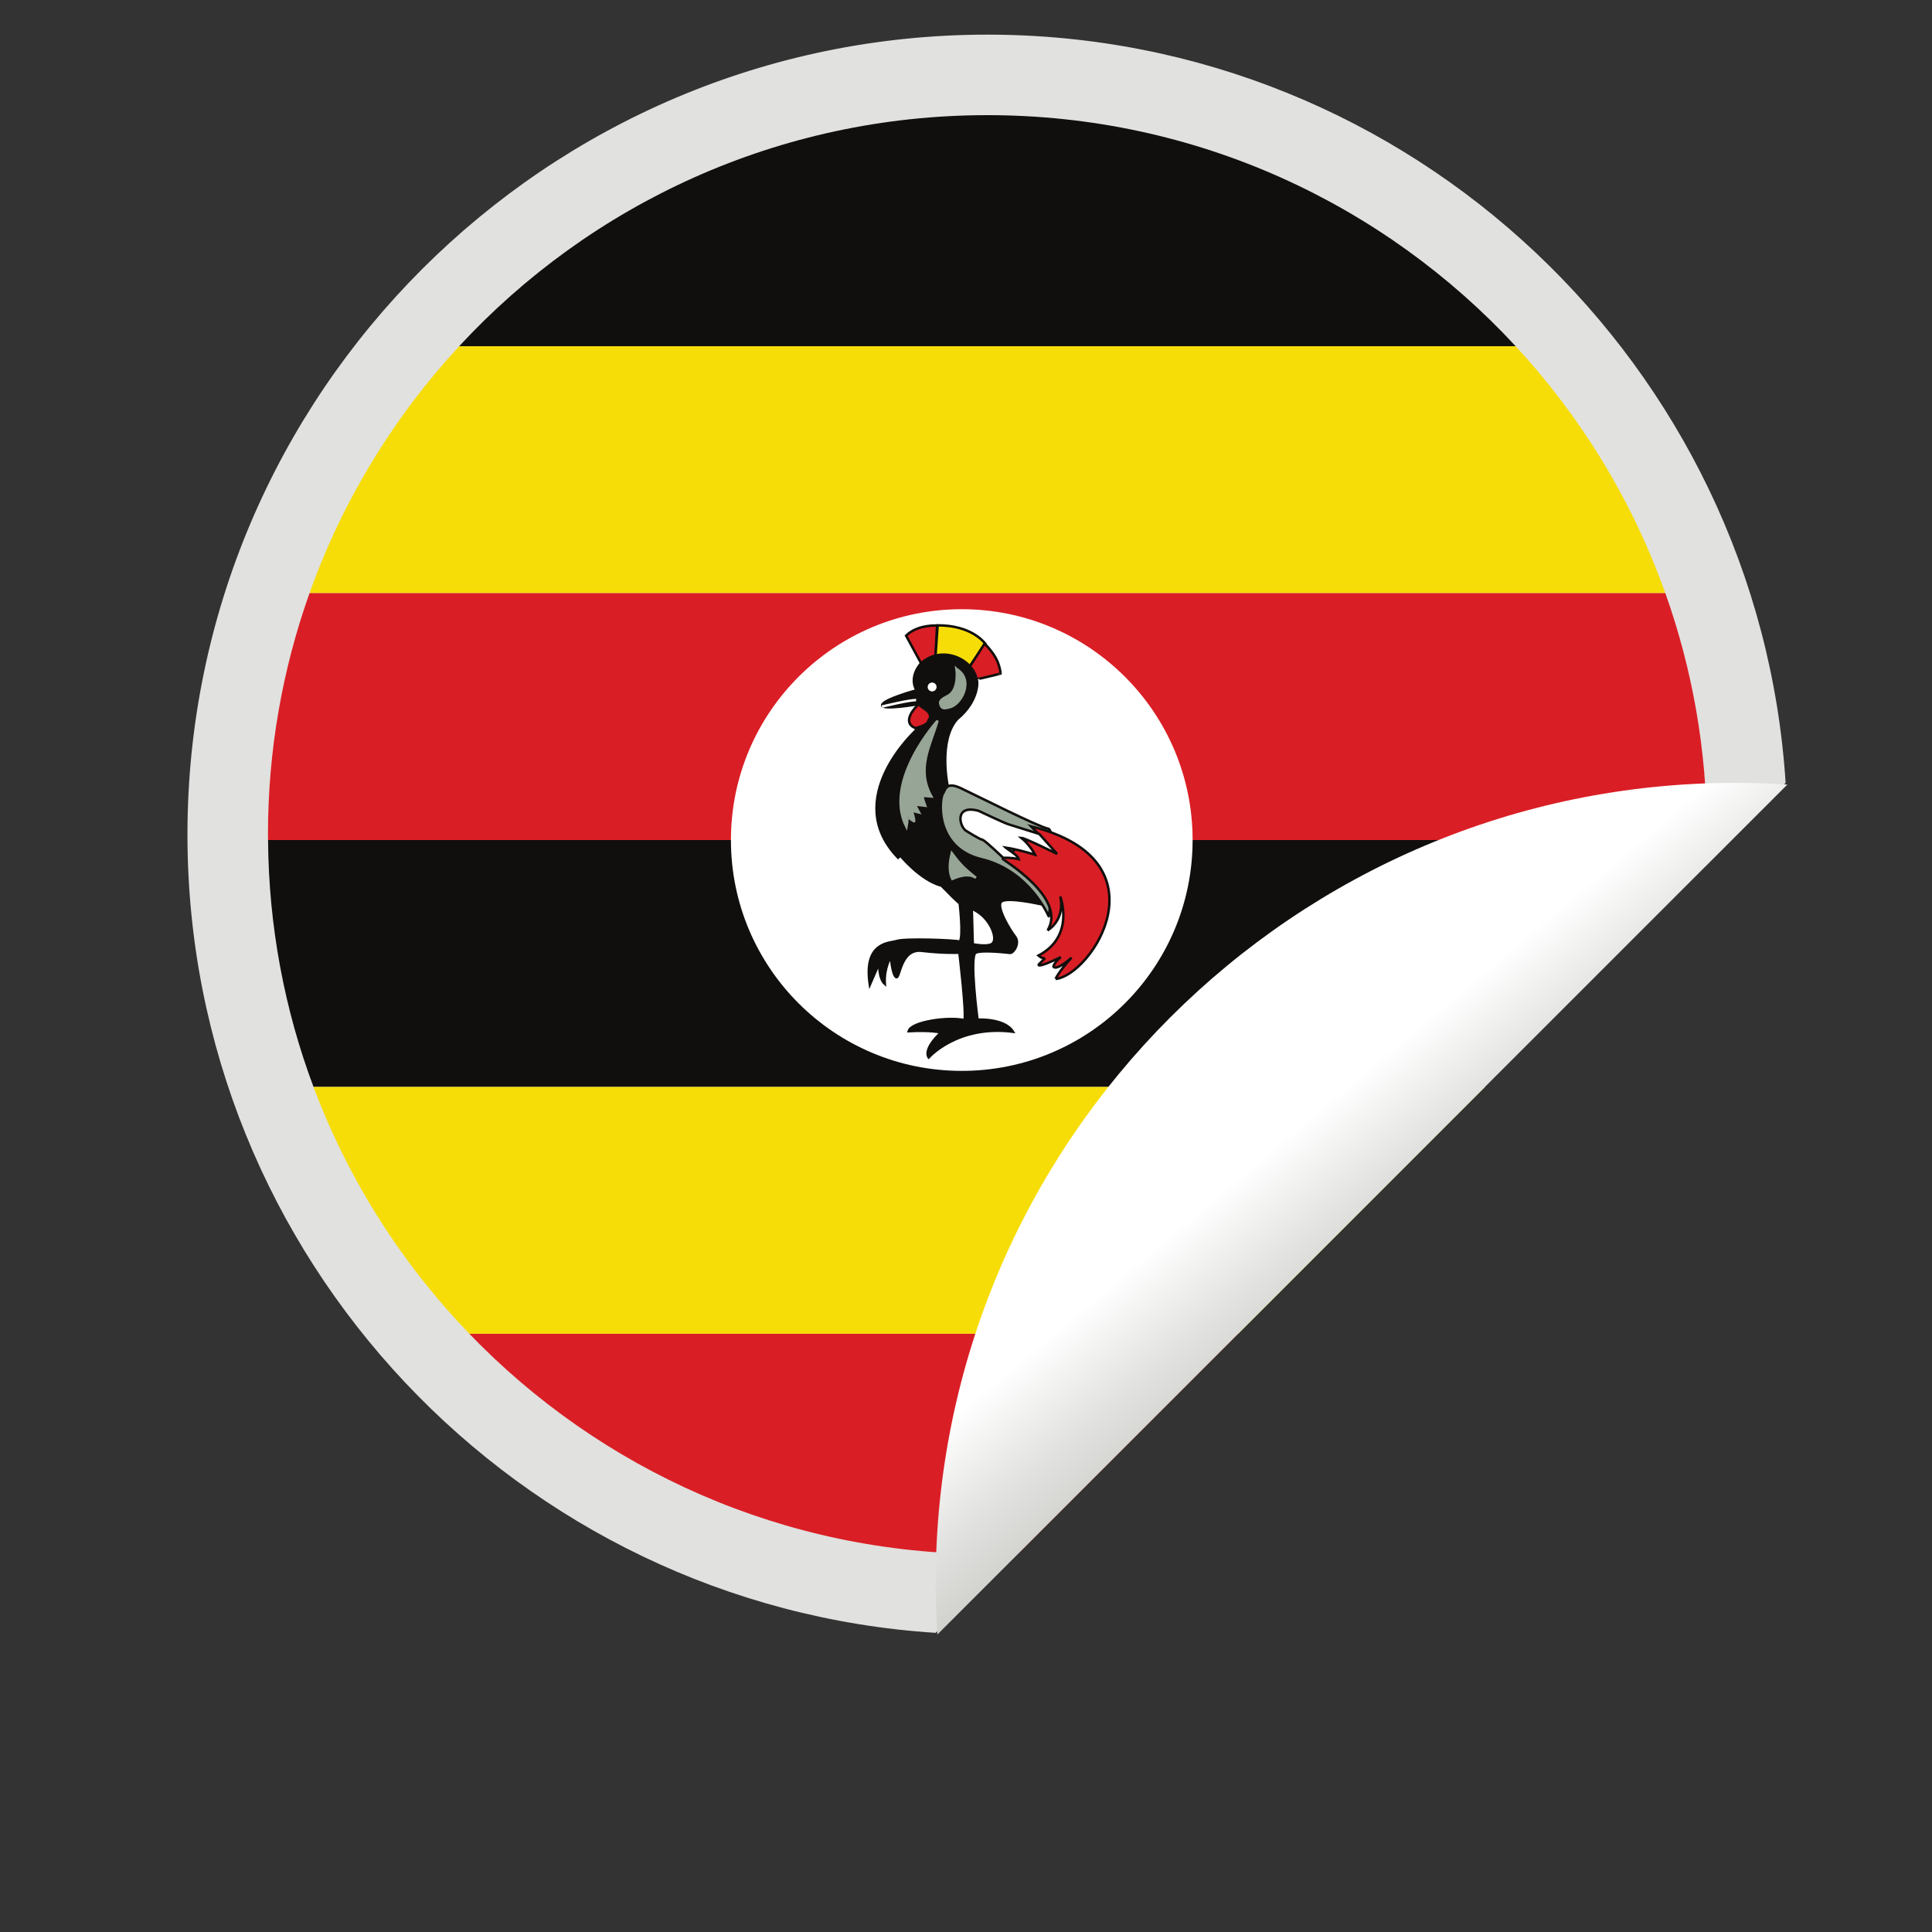 <?xml version="1.0" encoding="UTF-8"?>
<svg version="1.1" viewBox="0 0 800 800" xml:space="preserve" xmlns="http://www.w3.org/2000/svg"><rect x="0" y="0" width="800" height="800" fill="#333333" stroke="none"/><defs><clipPath id="b"><path d="m0 600h600v-600h-600z"/></clipPath><linearGradient id="a" x2="1" gradientTransform="matrix(65.119 -77.606 77.606 65.119 368.54 289.56)" gradientUnits="userSpaceOnUse"><stop stop-color="#fff" offset="0"/><stop stop-color="#fff" offset=".517"/><stop stop-color="#e1e1df" offset=".807"/><stop stop-color="#d1d1ce" offset="1"/></linearGradient></defs><g transform="matrix(1.333 0 0 -1.333 0 800)"><g clip-path="url(#b)"><path d="m306.72 589.39c-137.01 0-248.49-111.47-248.49-248.49 0-131.62 102.87-239.66 232.42-247.97l264.03 264.04c-8.315 129.55-116.33 232.42-247.95 232.42" fill="#e1e1df"/><path d="m97.388 262.51h363.91l68.696 68.699c0.113 2.646 0.179 5.318 0.202 7.992h-446.93c0.201-26.971 5.175-52.8 14.125-76.691" fill="#110f0d"/><path d="m306.72 564.38c-64.874 0-123.28-27.65-164.1-71.795h328.22c-40.828 44.146-99.24 71.795-164.12 71.795" fill="#110f0d"/><path d="m142.62 492.59c-20.293-21.943-36.237-47.961-46.47-76.693h421.16c-10.234 28.732-26.178 54.751-46.474 76.693z" fill="#f7dd07"/><path d="m83.242 340.9c0-0.566 0.016-1.129 0.021-1.696h446.93c5e-3 0.565 0.022 1.128 0.022 1.693l0.011 3e-3c0 26.311-4.562 51.553-12.914 74.996h-421.16c-8.35-23.443-12.911-48.685-12.911-74.996" fill="#da1e25"/><path d="m145.81 185.82h238.8l76.687 76.695h-363.91c10.814-28.873 27.425-54.908 48.421-76.695" fill="#f7dd07"/><path d="m306.72 117.4c3.249 0 6.472 0.087 9.692 0.218l68.194 68.198h-238.8c40.649-42.173 97.713-68.416 160.92-68.416" fill="#da1e25"/><path d="m309.59 310.25v1.312l-0.938-0.684z" fill="#edec0b"/><path d="m555.21 356.44c-5.319 0.34-10.666 0.533-16.064 0.533-137.02 0-248.49-111.48-248.49-248.49 0-5.398 0.186-10.76 0.53-16.074l264.04 264.03z" fill="url(#a)"/><path d="m298.76 410.91c39.603 0 71.708-32.104 71.708-71.708 0-39.603-32.105-71.708-71.708-71.708-39.604 0-71.708 32.105-71.708 71.708 0 39.604 32.104 71.708 71.708 71.708" fill="#fff"/><path d="m286.12 394.12-4.65 8.566c1.795 1.794 4.815 3.182 9.627 3.182 0-0.327-0.489-9.383-0.489-9.383z" fill="#da1e25"/><path d="m286.12 394.12-4.65 8.566c1.795 1.794 4.815 3.182 9.627 3.182 0-0.327-0.489-9.383-0.489-9.383z" fill="none" stroke="#110f0d" stroke-width=".767"/><path d="m290.61 396.4 0.651 9.465s9.629 0.571 14.85-5.711c0.082 0.081-5.139-7.343-5.139-7.343z" fill="#f7dd07"/><path d="m290.61 396.4 0.651 9.465s9.629 0.571 14.85-5.711c0.082 0.081-5.139-7.343-5.139-7.343z" fill="none" stroke="#110f0d" stroke-width=".767"/><path d="m301.13 392.9 4.732 7.343c3.182-3.345 4.489-5.71 4.977-9.301 0.083-0.082-7.506-1.876-7.506-1.795 0 0.083-2.122 3.672-2.203 3.753" fill="#da1e25"/><path d="m301.13 392.9 4.732 7.343c3.182-3.345 4.489-5.71 4.977-9.301 0.083-0.082-7.506-1.876-7.506-1.795 0 0.083-2.122 3.672-2.203 3.753z" fill="none" stroke="#110f0d" stroke-width=".767"/><path d="m288.48 271.66s8.894 10.199 26.192 7.997c-2.612 4.243-11.018 3.752-11.018 3.752s-2.61 19.826-0.568 20.806c2.039 0.979 10.685-0.083 10.685-0.083 1.144 0 3.102 3.101 1.551 5.059-1.551 1.959-6.118 9.465-4.242 10.933 1.877 1.47 12.074-0.815 12.074-0.815l-28.8 36.877s-2.936 13.871 2.939 20.561c7.098 5.874 6.361 12.238 6.118 12.156-0.979 6.446-10.769 11.098-17.379 5.141-3.914-4.733-1.306-8.323-1.306-8.323s-10.278-2.774-10.687-4.568c-0.408-1.796 11.586 0.326 11.586 0.326l-1.143-8.24s-23.334-21.213-5.466-39.57c0.164 0.081 0.571 0.815 0.571 0.815s6.283-7.751 12.891-9.465c6.201-6.363 5.63-5.384 5.63-5.384s1.223-10.035 0.082-11.994c-1.551 0.489-17.38 1.061-19.746 0.164-2.12-0.654-10.279-0.245-8.24-13.545 1.55 3.591 2.938 6.773 2.938 6.773s-0.245-4.814 1.713-6.528c-0.326 5.06 1.877 8.485 1.877 8.485s0.408-5.547 1.631-6.364c1.224-0.814 1.224 8.976 7.997 8.16 6.772-0.817 11.666-0.571 11.666-0.571s2.284-19.173 1.55-20.969c-4.896 1.144-16.561-0.489-17.297-3.426 6.854 0.408 10.036-0.409 10.036-0.409s-5.548-4.894-3.835-7.751" fill="#110f0d"/><path d="m288.48 271.66s8.894 10.199 26.192 7.997c-2.612 4.243-11.018 3.752-11.018 3.752s-2.61 19.826-0.568 20.806c2.039 0.979 10.685-0.083 10.685-0.083 1.144 0 3.102 3.101 1.551 5.059-1.551 1.959-6.118 9.465-4.242 10.933 1.877 1.47 12.074-0.815 12.074-0.815l-28.8 36.877s-2.936 13.871 2.939 20.561c7.098 5.874 6.361 12.238 6.118 12.156-0.979 6.446-10.769 11.098-17.379 5.141-3.914-4.733-1.306-8.323-1.306-8.323s-10.278-2.774-10.687-4.568c-0.408-1.796 11.586 0.326 11.586 0.326l-1.143-8.24s-23.334-21.213-5.466-39.57c0.164 0.081 0.571 0.815 0.571 0.815s6.283-7.751 12.891-9.465c6.201-6.363 5.63-5.384 5.63-5.384s1.223-10.035 0.082-11.994c-1.551 0.489-17.38 1.061-19.746 0.164-2.12-0.654-10.279-0.245-8.24-13.545 1.55 3.591 2.938 6.773 2.938 6.773s-0.245-4.814 1.713-6.528c-0.326 5.06 1.877 8.485 1.877 8.485s0.408-5.547 1.631-6.364c1.224-0.814 1.224 8.976 7.997 8.16 6.772-0.817 11.666-0.571 11.666-0.571s2.284-19.173 1.55-20.969c-4.896 1.144-16.561-0.489-17.297-3.426 6.854 0.408 10.036-0.409 10.036-0.409s-5.548-4.894-3.835-7.751z" fill="none" stroke="#110f0d" stroke-width=".767"/><path d="m291.24 376.28s-16.98-18.714-9.655-33.036c0.391 1.997 0.22 3.252 0.466 3.171-0.409 0.245 2.105-1.723 1.914-1.34 0.053 1.036-0.767 3.255-0.767 3.255 0.767-0.192 1.533-0.385 2.299-0.575-0.447 0.829-0.895 1.659-1.341 2.488 1.085-0.127 2.17-0.255 3.255-0.382 0 0-1.149 3.063-0.766 3.063 0.382 0 2.68-0.192 2.68-0.192-4.827 8.666-0.273 15.862 1.915 23.548" fill="#97a596"/><path d="m291.24 376.28s-16.98-18.714-9.655-33.036c0.391 1.997 0.22 3.252 0.466 3.171-0.409 0.245 2.105-1.723 1.914-1.34 0.053 1.036-0.767 3.255-0.767 3.255 0.767-0.192 1.533-0.385 2.299-0.575-0.447 0.829-0.895 1.659-1.341 2.488 1.085-0.127 2.17-0.255 3.255-0.382 0 0-1.149 3.063-0.766 3.063 0.382 0 2.68-0.192 2.68-0.192-4.827 8.666-0.273 15.862 1.915 23.548z" fill="none" stroke="#97a596" stroke-width=".767"/><path d="m297.13 392.33s0.897-6.446-2.612-8.321c-0.57-0.408-2.773-1.143-2.446-2.449 0.407-1.794 1.386-1.468 2.773-1.141 3.672 0.652 7.914 8.484 2.285 11.911" fill="#97a596"/><path d="m297.13 392.33s0.897-6.446-2.612-8.321c-0.57-0.408-2.773-1.143-2.446-2.449 0.407-1.794 1.386-1.468 2.773-1.141 3.672 0.652 7.914 8.484 2.285 11.911z" fill="none" stroke="#97a596" stroke-width=".767"/><path d="m289.55 388.13c0.763 0 1.382-0.617 1.382-1.379 0-0.763-0.619-1.38-1.382-1.38-0.761 0-1.379 0.617-1.379 1.38 0 0.762 0.618 1.379 1.379 1.379" fill="#fff"/><path d="m285.38 381.39c-0.897-0.735-5.628-5.631-0.978-7.425 4.813 1.305 3.509 2.203 4.57 3.262 0.026 2.205-2.394 2.776-3.592 4.163" fill="#da1e25"/><path d="m285.38 381.39c-0.897-0.735-5.628-5.631-0.978-7.425 4.813 1.305 3.509 2.203 4.57 3.262 0.026 2.205-2.394 2.776-3.592 4.163z" fill="none" stroke="#110f0d" stroke-width=".767"/><path d="m295.66 335.13c-0.246-1.06-1.306-4.976 0.163-7.995 4.08 1.714 5.955 1.225 7.345 0.326-3.346 2.693-4.652 3.835-7.508 7.669" fill="#97a596"/><path d="m295.66 335.13c-0.246-1.06-1.306-4.976 0.163-7.995 4.08 1.714 5.955 1.225 7.345 0.326-3.346 2.693-4.652 3.835-7.508 7.669z" fill="none" stroke="#97a596" stroke-width=".767"/><path d="m302.68 316.61 0.244-9.137s3.182-0.571 4.651 0c1.468 0.571-0.082 6.363-4.895 9.137" fill="#fff"/><path d="m302.68 316.61 0.244-9.137s3.182-0.571 4.651 0c1.468 0.571-0.082 6.363-4.895 9.137z" fill="none" stroke="#fff" stroke-width=".767"/><path d="m325.77 315.47s-5.875 14.196-20.887 17.786c-15.011 3.59-13.054 19.581-11.83 20.56 0.653 1.388 1.143 3.509 5.467 1.469s24.231-12.075 27.085-12.564c2.858-0.49 0.411-27.577 0.165-27.251" fill="#97a596"/><path d="m325.77 315.47s-5.875 14.196-20.887 17.786c-15.011 3.59-13.054 19.581-11.83 20.56 0.653 1.388 1.143 3.509 5.467 1.469s24.231-12.075 27.085-12.564c2.858-0.49 0.411-27.577 0.165-27.251z" fill="none" stroke="#110f0d" stroke-width=".767"/><path d="m311.49 333.34c-0.246-0.162 20.07-11.993 13.95-22.191 5.794 3.835 3.916 10.524 3.916 10.524s4.733-12.32-6.771-18.356c1.224-1.062 2.04-0.817 2.04-0.817l-1.959-1.958s-0.897-1.469 6.854 2.286c-2.123-1.714-2.285-2.939-2.285-2.939s0.572-1.631 5.63 2.776c-4.079-4.407-4.977-6.691-4.977-6.609 11.013 0.978 35.002 36.795-7.587 47.402 2.284-2.366 1.958-2.04 1.958-2.04z" fill="#da1e25"/><path d="m311.49 333.34c-0.246-0.162 20.07-11.993 13.95-22.191 5.794 3.835 3.916 10.524 3.916 10.524s4.733-12.32-6.771-18.356c1.224-1.062 2.04-0.817 2.04-0.817l-1.959-1.958s-0.897-1.469 6.854 2.286c-2.123-1.714-2.285-2.939-2.285-2.939s0.572-1.631 5.63 2.776c-4.079-4.407-4.977-6.691-4.977-6.609 11.013 0.978 35.002 36.795-7.587 47.402 2.284-2.366 1.958-2.04 1.958-2.04z" fill="none" stroke="#110f0d" stroke-width=".767"/><path d="m312.39 336.85c2.772-1.957 3.752-2.611 4.079-3.59-2.531 0.571-4.815 0.409-4.815 0.409s-5.466 5.22-6.445 5.628c-0.734 0-4.977 2.693-4.977 2.693-2.121 1.06-4.08 8.403 3.753 6.283 8.076-3.835 9.219-4.162 9.219-4.162 3.21-1.006 6.419-2.012 9.628-3.018 1.849-2.067 3.698-4.134 5.548-6.202 0 0-9.872 4.897-11.095 4.978 2.692-2.203 4.241-5.221 4.241-5.221-3.127 0.898-5.845 1.712-9.136 2.202" fill="#fff"/><path d="m312.39 336.85c2.772-1.957 3.752-2.611 4.079-3.59-2.531 0.571-4.815 0.409-4.815 0.409s-5.466 5.22-6.445 5.628c-0.734 0-4.977 2.693-4.977 2.693-2.121 1.06-4.08 8.403 3.753 6.283 8.076-3.835 9.219-4.162 9.219-4.162 3.21-1.006 6.419-2.012 9.628-3.018 1.849-2.067 3.698-4.134 5.548-6.202 0 0-9.872 4.897-11.095 4.978 2.692-2.203 4.241-5.221 4.241-5.221-3.127 0.898-5.845 1.712-9.136 2.202z" fill="none" stroke="#110f0d" stroke-width=".767"/><path d="m273.96 380.66s9.463 2.284 10.607 1.958" fill="#110f0d"/><path d="m273.96 380.66s9.463 2.284 10.607 1.958" fill="none" stroke="#fff" stroke-width=".767"/></g></g></svg>

